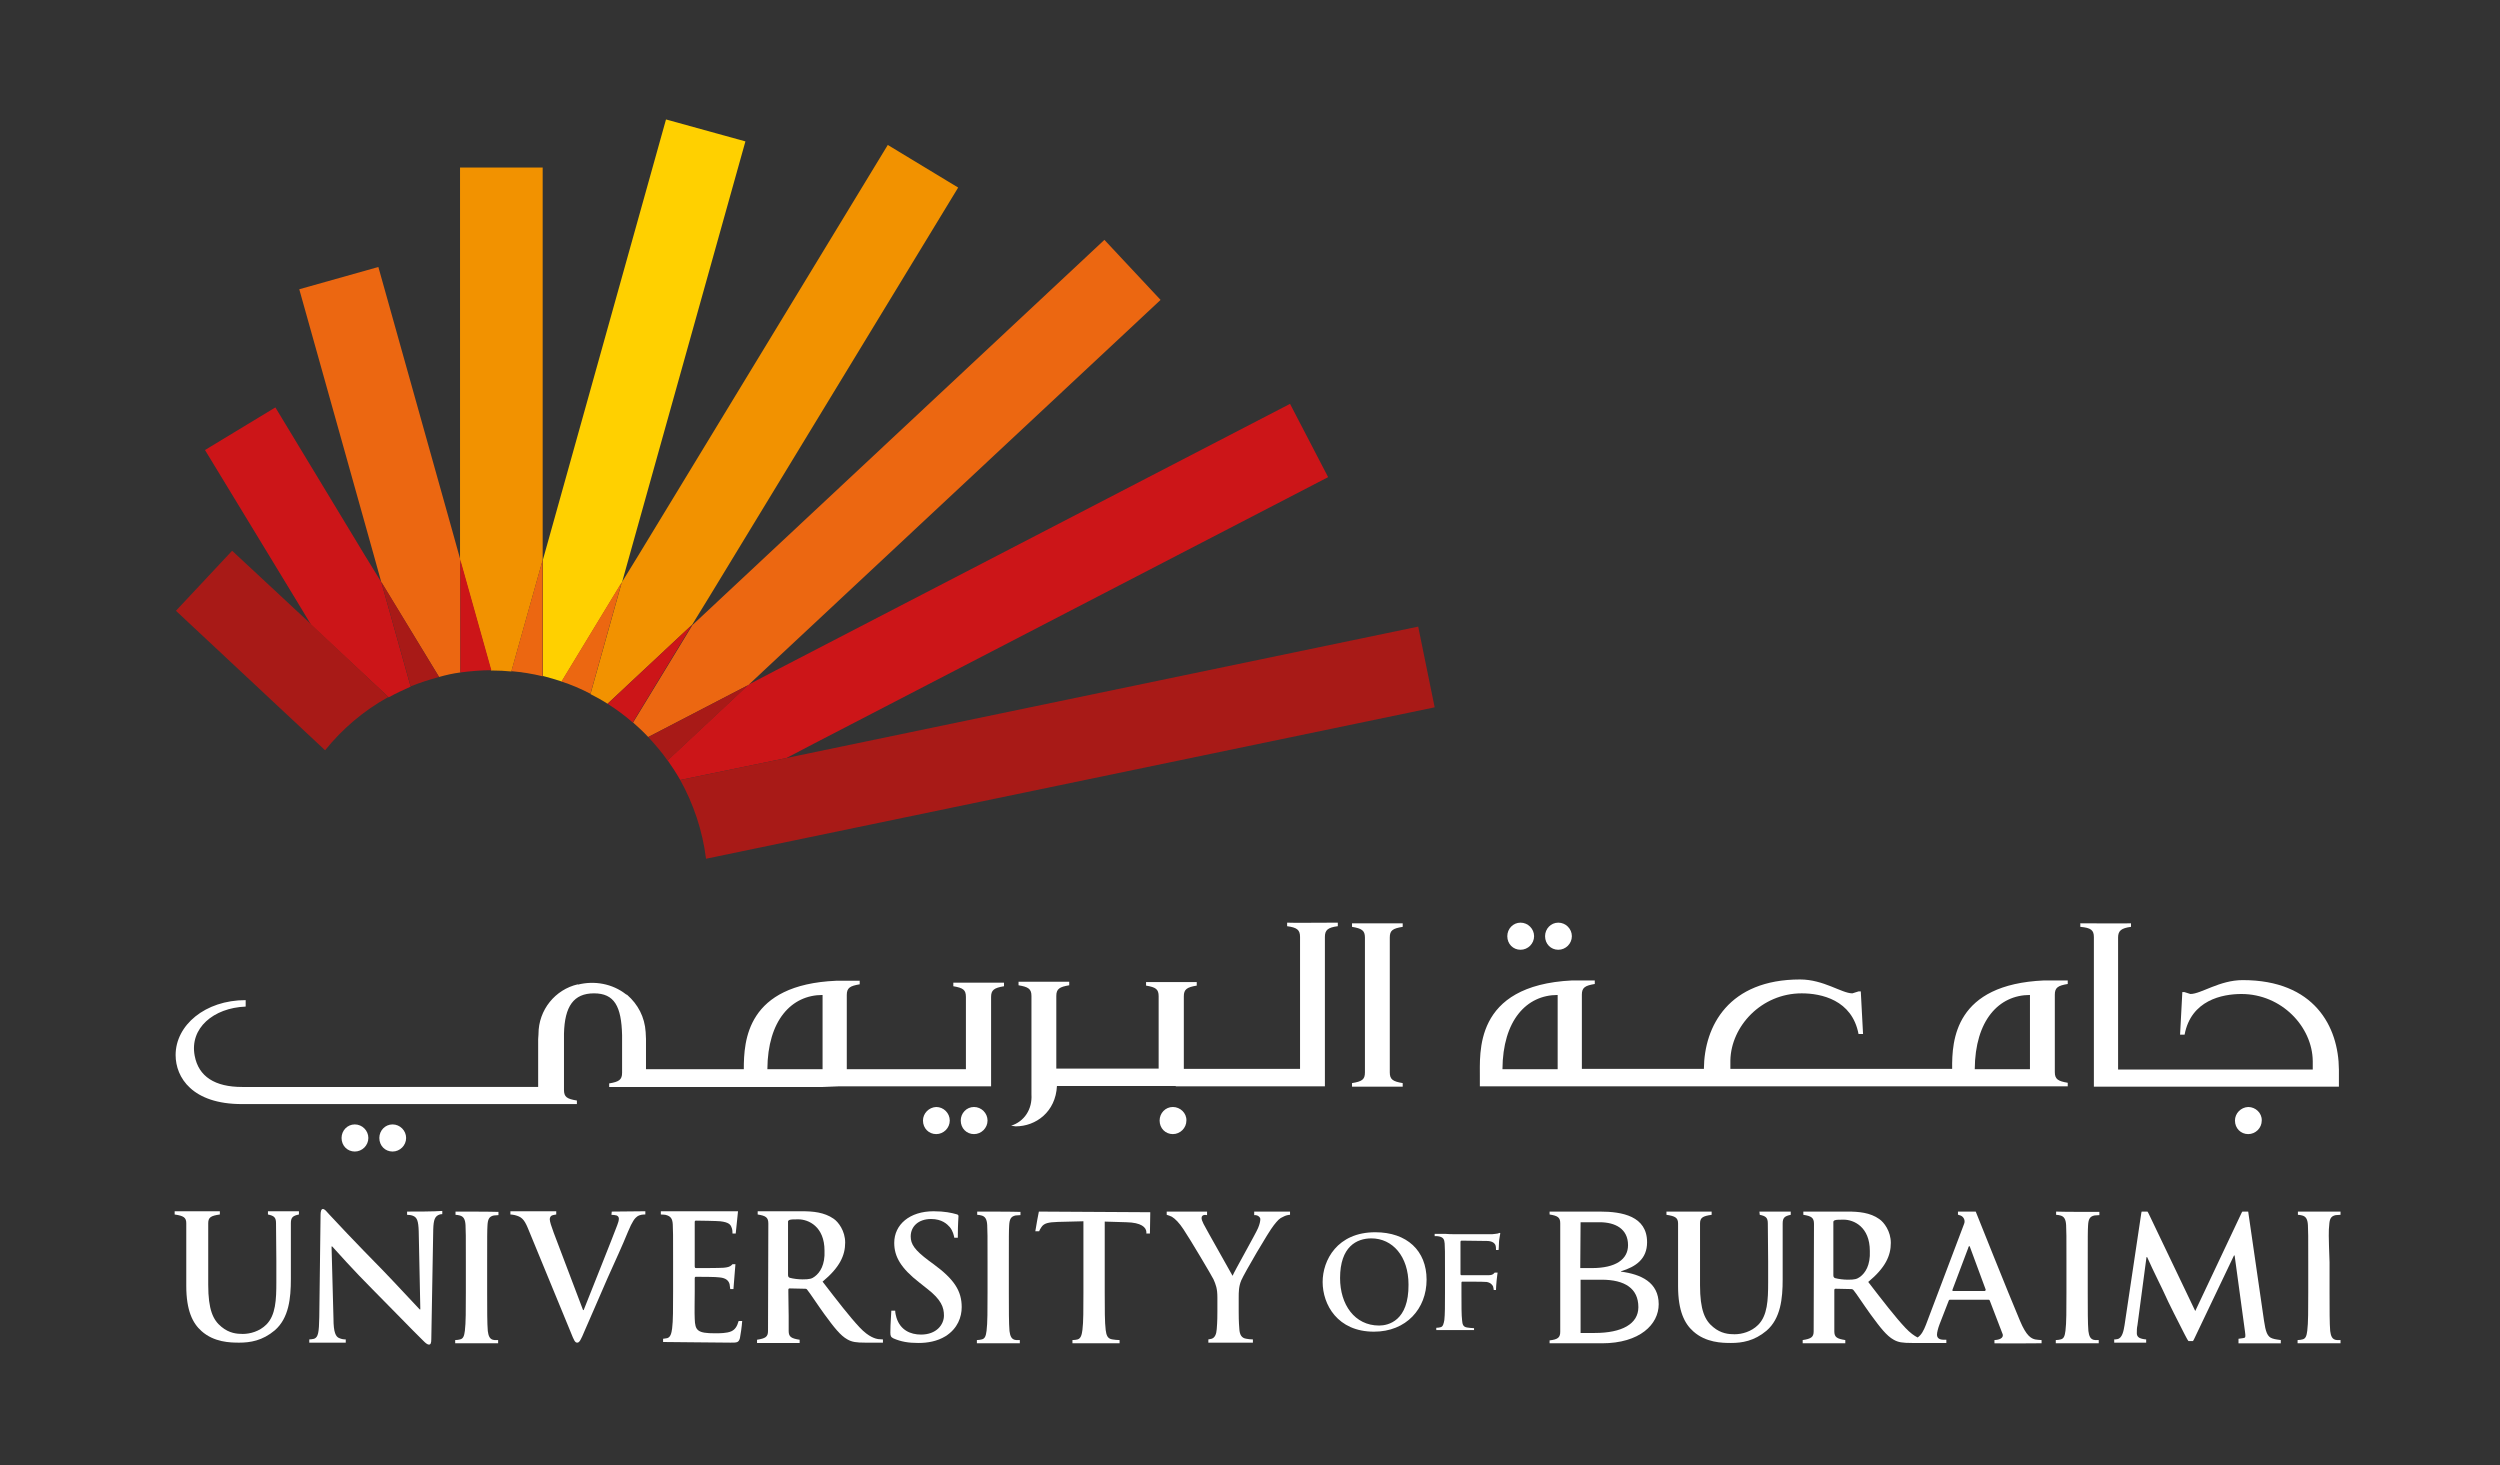 <?xml version="1.0" encoding="utf-8"?>
<!-- Generator: Adobe Illustrator 25.0.1, SVG Export Plug-In . SVG Version: 6.00 Build 0)  -->
<svg version="1.1" id="Layer_1" xmlns="http://www.w3.org/2000/svg" xmlns:xlink="http://www.w3.org/1999/xlink" x="0px" y="0px"
	 viewBox="0 0 774.4 453.9" style="enable-background:new 0 0 774.4 453.9;" xml:space="preserve">
<rect x="0" y="0" width="774.4" height="453.9" fill="#333333" stroke="none"/>
<style type="text/css">
	.st0{fill:#FFFFFF;}
	.st1{fill:#F29200;}
	.st2{fill:#CC1518;}
	.st3{fill:#FFD000;}
	.st4{fill:#EC6711;}
	.st5{fill:#A81A17;}
</style>
<g>
	<path class="st0" d="M636.9,375.3v1c0.3,0,1,0.1,1.3,0.2c1.2,0.3,1.7,1.2,1.8,3c0.1,1.7,0.1,3.2,0.1,11.4v9.5c0,5.2,0,9.5-0.3,11.8
		c-0.2,1.6-0.5,2.5-1.5,2.7c-0.4,0.1-0.9,0.2-1.5,0.2v1h13.3v-1c-0.7,0-0.5,0-1.1,0c-1.6-0.1-1.9-1.4-2.1-2.8
		c-0.2-2.3-0.2-6.6-0.2-11.8v-9.5c0-8.2,0-9.7,0.1-11.4c0.1-1.9,0.5-2.8,2-3.1c0.2,0,1.3-0.1,1.5-0.1v-1
		C648.2,375.4,638.9,375.4,636.9,375.3"/>
	<path class="st0" d="M721.5,379.5c0.1-1.9,0.5-2.8,2-3.1c0.2,0,1.3-0.1,1.5-0.1v-1c-2,0-11.2,0-13.2,0v1c0.3,0,1,0.1,1.3,0.2
		c1.2,0.3,1.7,1.2,1.8,3c0.1,1.7,0.1,3.2,0.1,11.4v9.5c0,5.2,0,9.5-0.3,11.8c-0.2,1.6-0.5,2.5-1.5,2.7c-0.4,0.1-0.9,0.2-1.5,0.2v1
		h13.3v-1c-0.7,0-0.5,0-1.1,0c-1.6-0.1-1.9-1.4-2.1-2.8c-0.2-2.3-0.2-6.6-0.2-11.8v-9.5C721.3,382.8,721.3,381.2,721.5,379.5"/>
	<path class="st0" d="M141.1,375.3v1c0.3,0,1,0.1,1.3,0.2c1.2,0.3,1.7,1.2,1.8,3c0.1,1.7,0.1,3.2,0.1,11.4v9.5c0,5.2,0,9.5-0.3,11.8
		c-0.2,1.6-0.5,2.5-1.5,2.7c-0.4,0.1-0.9,0.2-1.5,0.2v1h13.3v-1c-0.7,0-0.5,0-1.1,0c-1.6-0.1-1.9-1.4-2.1-2.8
		c-0.2-2.3-0.2-6.6-0.2-11.8v-9.5c0-8.2,0-9.7,0.1-11.4c0.1-1.9,0.5-2.8,2-3.1c0.2,0,1.3-0.1,1.4-0.1v-1
		C152.4,375.3,143.1,375.3,141.1,375.3"/>
	<path class="st0" d="M302.7,375.3v1c0.3,0,1,0.1,1.3,0.2c1.2,0.3,1.7,1.2,1.8,3c0.1,1.7,0.1,3.2,0.1,11.4v9.5c0,5.2,0,9.5-0.3,11.8
		c-0.2,1.6-0.5,2.5-1.5,2.7c-0.4,0.1-0.9,0.2-1.5,0.2v1h13.3v-1c-0.7,0-0.5,0-1.1,0c-1.6-0.1-1.9-1.4-2.1-2.8
		c-0.2-2.3-0.2-6.6-0.2-11.8v-9.5c0-8.2,0-9.7,0.1-11.4c0.1-1.9,0.5-2.8,2-3.1c0.2,0,1.3-0.1,1.5-0.1v-1
		C314,375.3,304.7,375.3,302.7,375.3"/>
	<path class="st0" d="M126.1,375.3v1c0.6,0,1.3,0.1,1.8,0.3c1.3,0.5,1.7,1.6,1.8,4.8l0.5,24.2H130c-0.9-0.9-8-8.6-11.6-12.3
		c-7.7-7.8-15.8-16.4-16.4-17.1c-0.9-1-1.4-1.7-2-1.7c-0.5,0-0.7,0.8-0.7,1.8L98.9,408c-0.1,4.7-0.3,6.2-1.6,6.7
		c-0.5,0.1-1,0.2-1.5,0.2v1c2.5,0,8.1,0,11.3,0v-1c-0.7,0-1.3-0.1-2-0.4c-1.1-0.4-1.8-1.8-1.8-6l-0.6-22.4h0.2
		c0.9,1,6.8,7.6,12.6,13.4c5.5,5.5,12.3,12.6,15.6,15.8c0.6,0.6,1.2,1.2,1.8,1.2c0.5,0,0.7-0.5,0.7-1.7l0.6-34c0.1-3,0.5-4.1,2-4.6
		c0.3-0.1,0.6-0.1,0.8-0.1v-1C134.4,375.3,128.7,375.3,126.1,375.3"/>
	<path class="st0" d="M189.5,375.3C189.5,375.3,189.4,375.3,189.5,375.3l-0.1,1c0.6,0,1.1,0.1,1.6,0.2c0.5,0.2,0.7,0.6,0.7,1
		c0,0.5-0.2,1.3-0.5,2c-1.3,3.5-8.1,20.5-10.4,26.3h-0.2l-9.1-24c-0.7-1.9-1.2-3.4-1.2-4.1c0-0.5,0.2-0.9,0.5-1.1
		c0.3-0.2,0.9-0.3,1.5-0.4v-1c-2.6,0-11.3,0-14.1,0c0,0-0.1,0-0.1,0v1c0.4,0,0.9,0.1,1.4,0.2c1.9,0.5,2.8,1.1,4,4l13.3,32.3
		c1,2.5,1.3,3.2,2,3.2c0.7,0,1.1-0.8,2.4-3.9c1.2-2.6,3.6-8.4,7-16.1c2.9-6.5,4.3-9.4,6.3-14.3c1.4-3.4,2.2-4.3,2.9-4.8
		c0.9-0.6,1.9-0.6,2.5-0.6v-1c-0.1,0-0.1,0-0.2,0L189.5,375.3L189.5,375.3z"/>
	<path class="st0" d="M289.2,391.6l-1.5-1.1c-4.4-3.3-5.6-5.1-5.6-7.5c0-3.1,2.4-5.4,6.3-5.4c3.4,0,5,1.6,5.8,2.5
		c1,1.2,1.3,2.7,1.4,3.3h1.1c0-0.1,0-0.3,0-0.5c0-4,0.2-5.5,0.2-6.2c0-0.4-0.3-0.5-0.7-0.6c-1.4-0.4-3.6-0.9-7-0.9
		c-7.4,0-12.2,4.1-12.2,9.8c0,4.2,2,7.8,7.8,12.3l2.4,1.9c4.4,3.4,5.2,5.8,5.2,8.3c0,2.8-2.3,5.9-7.1,5.9c-3.3,0-6.4-1.4-7.6-5.2
		c-0.2-0.7-0.4-1.5-0.4-2.2h-1.2c0,0.9-0.3,3.9-0.3,6.8c0,1.1,0.2,1.4,1,1.8c2.3,1,4.6,1.4,7.7,1.4c2.8,0,5.8-0.5,8.4-2.1
		c3.8-2.4,5-6,5-9C297.9,399.9,295.6,396.3,289.2,391.6"/>
	<path class="st0" d="M388.5,375.3v1.1c1.3-0.1,1.9,0.8,1.9,1.2c0,0.7-0.2,1.6-0.7,2.8c-0.7,1.7-7.4,13.5-7.9,14.8
		c-0.8-1.5-8.2-14.5-9-16.1c-0.4-0.8-0.6-1.4-0.6-1.8c0-0.4,0.2-1.2,1.7-0.9v-1.1c-2.2,0-11.2,0-12.5,0v1c0.5,0.1,1.1,0.4,1.6,0.6
		c1,0.6,2.3,1.9,3.6,3.9c1.9,2.8,8.9,14.6,9.3,15.5c0.7,1.6,1.2,2.8,1.2,5.6v4.4c0,0.9,0,3.1-0.2,5.4c-0.1,1.6-0.6,2.7-1.6,3
		c-0.3,0.1-0.6,0.1-1,0.2v1c2,0,10.6,0,13.8,0v-1c-0.7,0-1.5-0.1-2-0.2c-1.6-0.2-2.1-1.4-2.2-3c-0.2-2.3-0.2-4.5-0.2-5.4V402
		c0-1.8,0-3.5,0.8-5.4c1-2.3,8.4-15,10.1-17.1c1.2-1.5,1.7-2.1,2.9-2.6c0.7-0.4,1.6-0.6,2.1-0.6v-1
		C398.5,375.3,390.2,375.3,388.5,375.3"/>
	<path class="st0" d="M502.1,393.9v-0.1c4.6-1.4,8.1-3.8,8.1-9c0-8.1-7.7-9.5-14.6-9.5h-15.6v0.9c2.5,0.4,3.3,0.9,3.3,2.7v33.6
		c0,1.8-0.7,2.4-3.3,2.7v0.9h16.2c11.8,0,17.6-5.9,17.6-12.1C513.8,397.2,508.3,394.7,502.1,393.9 M489.6,378.6h5.9
		c4.8,0,8.8,2,8.8,7.1c0,4.4-3.8,7.1-11.2,7.1h-3.6L489.6,378.6L489.6,378.6z M494,412.9h-4.4v-16.5h6.5c7.2,0,11.4,2.7,11.4,8.5
		C507.5,410.1,502.4,412.9,494,412.9"/>
	<path class="st0" d="M266.3,411.2c-3.1-3.3-6.8-8.1-11.5-14.2c5.3-4.4,7-8.1,7-12.1c0-3.6-2.1-6.4-3.6-7.4c-2.9-2-6.4-2.3-9.7-2.3
		c-0.3,0-0.6,0-1,0v0h-12.8v1c2.5,0.4,3.3,0.9,3.3,2.8l-0.1,33.3c0,1.8-0.8,2.3-3.4,2.7v1h13.2v-1c-2.6-0.4-3.4-0.9-3.4-2.7v-4.7h0
		c0-2.3-0.1-4.5-0.1-7.3v-0.8c0-0.3,0.2-0.4,0.4-0.4l4.6,0.1c0.4,0,0.7,0,0.9,0.4c0.7,0.8,3.1,4.5,5.2,7.4c3,4.1,5,6.7,7.2,7.9
		c1.4,0.8,2.7,1,5.6,1h5.4v-1c-0.3,0-1.1-0.1-1.5-0.1C271.4,414.7,269.2,414.3,266.3,411.2 M252.4,395.4c-0.9,0.7-1.6,0.9-3.8,0.9
		c-1.3,0-2.9-0.2-4-0.5c-0.4-0.2-0.5-0.4-0.5-1l0-15.9c0-0.2,0-0.4,0-0.6c0.1-0.2,0.2-0.3,0.4-0.4c0.5-0.2,1.5-0.2,2.8-0.2
		c3.1,0,8.1,2.2,8.1,9.7C255.6,391.8,254,394.2,252.4,395.4"/>
	<path class="st0" d="M83,376.2c1.9,0.4,2.5,0.9,2.5,2.7c0,0,0.1,8.4,0.1,11.7v6.6c0,5.4-0.2,10.2-3.1,13.1c-2.1,2.1-5,2.9-7.3,2.9
		c-1.8,0-4.2-0.2-6.6-2.2c-2.6-2.1-4.1-5.3-4.1-13l0-19.1c0-1.8,0.8-2.3,3.6-2.7v-1h-14v1c2.7,0.4,3.6,0.9,3.6,2.7l0,19.4
		c0,7.7,2,11.6,4.7,14c3.9,3.5,8.9,3.6,11.7,3.6c3.4,0,7.2-0.6,11-3.8c4.4-3.8,5-10,5-15.9v-5.6c0-3.3,0-11.7,0-11.7
		c0-1.8,0.6-2.3,2.5-2.7v-1H83L83,376.2L83,376.2z"/>
	<path class="st0" d="M545.1,376.3c1.9,0.4,2.5,0.9,2.5,2.7c0,0,0.1,8.4,0.1,11.7v6.6c0,5.4-0.2,10.2-3.1,13.1
		c-2.1,2.1-5,2.9-7.3,2.9c-1.8,0-4.2-0.2-6.6-2.2c-2.6-2.1-4.1-5.3-4.1-13l0-19.1c0-1.8,0.8-2.3,3.6-2.7v-1h-14v1
		c2.7,0.4,3.6,0.9,3.6,2.7l0,19.4c0,7.7,2,11.6,4.7,14c3.9,3.5,8.9,3.6,11.7,3.6c3.4,0,7.2-0.6,11-3.8c4.4-3.8,5-10,5-15.9v-5.6
		c0-3.3,0-11.7,0-11.7c0-1.8,0.6-2.3,2.5-2.7v-1h-9.7L545.1,376.3L545.1,376.3z"/>
	<path class="st0" d="M625.7,409.1c-3.4-8-13.7-33.8-13.7-33.8h-0.7c-0.2,0-0.4,0-0.6,0h-4.2v1c0.2,0,0.3,0,0.4,0.1
		c1.2,0.2,2,1.5,1.5,2.7l-11.8,31.2c-0.7,1.8-1.4,3.2-2.6,4c-1-0.5-2.3-1.4-3.8-3c-3.1-3.3-6.8-8.1-11.5-14.2c5.3-4.4,7-8.1,7-12.1
		c0-3.6-2.1-6.4-3.6-7.4c-2.8-2-6.4-2.3-9.7-2.3c-0.3,0-0.6,0-1,0v0h-12.8v1c2.5,0.4,3.3,0.9,3.3,2.8l-0.1,33.3
		c0,1.8-0.8,2.3-3.4,2.7v1h13.2v-1c-2.6-0.4-3.4-0.9-3.4-2.7v-4.7h0c0-2.3,0-4.5,0-7.3v-0.8c0-0.3,0.2-0.4,0.4-0.4l4.6,0.1
		c0.4,0,0.7,0,1,0.4c0.7,0.8,3.1,4.5,5.2,7.4c3,4.1,5,6.7,7.2,7.9c1.4,0.8,2.7,1,5.7,1h5.4v0c2.2,0,4.3,0,5.1,0c0,0,0,0,0.1,0v-1
		h-0.8c-1.6,0-2.1-0.7-2.1-1.6c0-0.6,0.3-1.9,0.8-3.2l2.8-7.2c0.1-0.3,0.2-0.4,0.5-0.4h11.8c0.3,0,0.4,0.1,0.5,0.4l3.8,9.9
		c0.6,1.1-0.1,2.1-2.4,2.2c0,0.1,0,1,0,1c4.2,0.1,11.3,0,13.1,0c0.5,0,1.2,0,1.5,0v-1c-0.5,0-1.4-0.1-2-0.2
		C629.2,414.6,627.7,413.9,625.7,409.1 M576.2,395.5c-1,0.7-1.6,0.9-3.8,0.9c-1.3,0-2.9-0.2-4-0.5c-0.4-0.2-0.5-0.4-0.5-1l0-15.9
		c0-0.2,0-0.4,0-0.6c0.1-0.2,0.2-0.3,0.4-0.4c0.5-0.2,1.5-0.2,2.8-0.2c3.1,0,8.1,2.2,8.1,9.7C579.4,391.9,577.8,394.3,576.2,395.5
		 M614.7,399.9H605c-0.2,0-0.3-0.2-0.2-0.4l4.9-13c0-0.2,0.2-0.5,0.3-0.5c0.2,0,0.2,0.3,0.3,0.5l4.8,13
		C615,399.8,615,399.9,614.7,399.9"/>
	<path class="st0" d="M226.5,412.4c-1.4,0.6-3.6,0.6-5,0.6c-5.4,0-6.2-0.8-6.3-4.5c-0.1-1.6,0-6.5,0-8.3V396c0-0.3,0.1-0.5,0.3-0.5
		c1.3,0,6.5,0,7.5,0.2c1.9,0.2,2.7,1,3,2.1c0.1,0.5,0.1,1,0.2,1.5h1c0,0,0-0.1,0-0.1c0-0.4,0.6-7.2,0.6-7.5c0,0,0,0,0-0.1h-0.9
		c-0.1,0.1-0.2,0.2-0.3,0.3c-0.5,0.5-1.3,0.7-2.5,0.8c-1.2,0.1-7.3,0.1-8.5,0.1c-0.3,0-0.4-0.2-0.4-0.6v-13.6c0-0.4,0.1-0.5,0.4-0.5
		c1.1,0,6.6,0.1,7.5,0.2c2.6,0.3,3.2,1,3.5,1.9c0.3,0.6,0.3,1.5,0.3,1.9h1c0.1-0.8,0.7-6.5,0.7-6.8c0,0,0,0,0-0.1c0,0-22.5,0-23.9,0
		v1c0.6,0,1.1,0.1,1.4,0.1c1.7,0.4,2.2,1.2,2.3,3c0.1,1.7,0.1,3.2,0.1,11.4v9.4c0,4.9,0,9.2-0.3,11.4c-0.2,1.5-0.5,2.7-1.5,3
		c-0.3,0.1-0.8,0.1-1.3,0.2v1c2.7,0,17.2,0.2,20.9,0.2c2,0,2.5,0,2.9-1.4c0.2-0.9,0.6-3.7,0.7-5.3h-1.1
		C228.3,411,227.6,411.9,226.5,412.4"/>
	<path class="st0" d="M321.8,375.3C321.8,375.3,321.8,375.3,321.8,375.3c-0.1,0.4-0.9,4.7-1.1,6.1h1.2c0.1-0.4,0.4-0.8,0.7-1.3
		c0.8-1.2,2.1-1.5,5.1-1.6l7.9-0.2v22.1c0,5,0,9.2-0.3,11.5c-0.2,1.6-0.5,2.7-1.5,3c-0.4,0.1-1,0.2-1.6,0.2v1c2.1,0,11.2,0,14.6,0
		v-1c-0.7,0-1.6-0.1-2.2-0.2c-1.6-0.2-1.9-1.4-2.1-2.9c-0.3-2.3-0.3-6.6-0.3-11.5v-22.1l6.7,0.2c4.7,0.1,6.1,1.6,6.2,3l0,0.5h1.1
		c0-1.6,0.1-5.1,0.1-6.1c0-0.2,0-0.4,0-0.5L321.8,375.3L321.8,375.3z"/>
	<path class="st0" d="M703.9,414.6c-1.6-0.5-2.1-2.1-2.6-5.5l-4.8-33.1c0-0.3-0.1-0.5-0.1-0.7h-1.8c-0.1,0.1-0.1,0.2-0.2,0.3
		L680,406.1l-14.4-30.1c-0.1-0.3-0.3-0.5-0.4-0.7h-1.8c0,0.1-0.1,0.3-0.1,0.4l-5.2,34.8c-0.3,1.8-0.7,4-2.2,4.3
		c-0.5,0.1-0.8,0.1-1,0.1c0,0.3,0,0.7,0,1h9.9v-1c-0.4,0-0.8-0.1-1.3-0.2c-0.9-0.2-1.6-0.7-1.6-1.7c0-0.9,0-1.6,0.2-2.5l2.8-21.1
		h0.2c1.8,4.1,5,10.4,5.5,11.6c0.6,1.5,4.8,9.8,6.1,12.3c0.5,0.9,0.8,1.6,1.2,2.1h1.4c0.3-0.4,0.6-1.2,1.2-2.4l11.5-24.1h0.2
		l3.2,23.5c0.2,1.5,0.2,1.9-0.2,2c-0.1,0.1-1.3,0.2-1.8,0.3c0,0.1,0,1.4,0,1.4c0.1,0,10.6,0,13.1,0c0-0.4,0-0.6,0-1
		C706,415,704.7,414.9,703.9,414.6"/>
	<path class="st0" d="M367.5,347.1c0.1-2.3-1.9-4.2-4.2-4.2c-2.3,0-4.1,1.9-4.1,4.2c0,2.4,1.8,4.2,4.1,4.2S367.5,349.4,367.5,347.1"
		/>
	<path class="st0" d="M692.3,347.1c0,2.4,1.8,4.2,4.1,4.2c2.3,0,4.2-1.9,4.2-4.2c0.1-2.3-1.9-4.2-4.2-4.2
		C694.1,343,692.3,344.9,692.3,347.1"/>
	<path class="st0" d="M121.6,356.7c2.3,0,4.2-1.9,4.2-4.2c0-2.3-1.9-4.2-4.2-4.2c-2.3,0-4.1,1.9-4.1,4.2
		C117.5,354.9,119.3,356.7,121.6,356.7"/>
	<path class="st0" d="M114.1,352.5c0-2.3-1.9-4.2-4.2-4.2c-2.3,0-4.1,1.9-4.1,4.2c0,2.4,1.8,4.2,4.1,4.2S114.1,354.8,114.1,352.5"/>
	<path class="st0" d="M482.7,294.2c2.3,0,4.2-1.9,4.2-4.2s-1.9-4.2-4.2-4.2c-2.3,0-4.1,1.9-4.1,4.2
		C478.6,292.4,480.4,294.2,482.7,294.2"/>
	<path class="st0" d="M471,294.2c2.3,0,4.2-1.9,4.2-4.2s-1.9-4.2-4.2-4.2c-2.3,0-4.1,1.9-4.1,4.2C466.9,292.4,468.7,294.2,471,294.2
		"/>
	<path class="st0" d="M305.9,347.1c0-2.3-1.9-4.2-4.2-4.2c-2.3,0-4.1,1.9-4.1,4.2c0,2.4,1.8,4.2,4.1,4.2
		C304,351.3,305.9,349.4,305.9,347.1"/>
	<path class="st0" d="M285.9,347.1c0,2.4,1.8,4.2,4.1,4.2c2.3,0,4.2-1.9,4.2-4.2c0-2.3-1.9-4.2-4.2-4.2
		C287.7,343,285.9,344.9,285.9,347.1"/>
	<path class="st0" d="M313.2,348.7l1.4,0.2c6.3,0,12.4-4.5,12.8-12.5h36.8v0.1h46.2v-46.3c0-2.1,0.9-2.9,4-3.3v-1.1
		c-1.6,0-15.7,0.1-15.7,0v1.1c3,0.4,4,1.1,4,3.3v40.9h-36v-22.5c0-2.1,0.9-2.8,4-3.3v-1.1h-15.7v1.1c3,0.5,3.9,1.1,3.9,3.3v22.4
		h-31.7v-22.5c0-2.2,1-2.8,4-3.3v-1.1h-15.7v1.1c3,0.5,4,1.1,4,3.3v30.5C319.8,343.6,317.3,347.4,313.2,348.7"/>
	<path class="st0" d="M434.5,335.5c-3-0.5-4-1.1-4-3.3v-41.8c0-2.2,0.9-2.8,4-3.3v-1.1h-15.7v1.1c3,0.5,4,1.1,4,3.3v41.8
		c0,2.2-0.9,2.8-4,3.3v1.1h15.7V335.5z"/>
	<path class="st0" d="M648.6,290.3v46.3h1.4h28.9h45.6c0-0.1,0-0.2,0-0.3v-4.5c0-0.2,0-0.3,0-0.5h0c-0.1-13.3-7.6-27.7-29.8-27.7
		c-7.2,0-12.9,4.3-16.2,4.3l-1.9-0.6H676l-0.7,13.2h1.4c2-10.7,11.7-12.6,17.6-12.6c12.5,0,22,10.2,22.1,20.8v2.6h-37.7h-22.6v-40.9
		c0-2.1,1-2.9,4-3.3v-1.1c0,0.1-14,0-15.7,0v1.1C647.7,287.4,648.6,288.1,648.6,290.3"/>
	<path class="st0" d="M259.9,336.5h6.6H307v-27.7c0-2.1,0.9-2.8,4-3.3v-1.1h-15.7v1.1c3,0.5,3.9,1.1,3.9,3.3v22.4h-36.9v-23
		c0-2.2,1-2.8,4-3.3v-1.1h-7.3c-27.7,1.2-28.6,18.5-28.6,27.4h-30.3v-9.4c0-0.7-0.1-1.4-0.1-2.1l0,0c-0.3-4.7-2.4-8.6-5.7-11.5
		c0,0-0.1-0.1-0.2-0.1c-0.1,0-0.2-0.1-0.2-0.1c-4.2-3.3-9.8-4.3-14.9-3c0,0,0-0.1,0-0.1c-7,1.6-12.2,7.9-12.2,15.4c0,0,0,0.1,0,0.1
		c0,0.5-0.1,1-0.1,1.5v14.8H75c-8.4,0-13.5-3.2-14.7-9.7c-1.6-8.5,5.8-14.8,15.8-15.2v-2c-12.6,0-21.7,7.8-21.7,17
		c0,7,5.2,15.2,20.5,15.2h88.1h11.9h3.8v-1.1c-3.1-0.5-4-1.1-4-3.3v-17.4c0.2-8.5,3-12.5,9.3-12.5c6.3,0,8.5,4,8.7,13v11.6
		c0,2.2-1,2.8-4,3.3v1.1h5.7v0h36.3h0.1h24.1L259.9,336.5L259.9,336.5z M237.7,331.2c0.1-15.2,7.5-23,17.1-23v23H237.7z"/>
	<path class="st0" d="M458.4,333.8v2.7h26.1h9.8H528h17.7h58.8h0.1h6.5h29.4v-1.1c-3-0.5-4-1.1-4-3.3v-24c0-2.2,1-2.8,4-3.3v-1.1
		h-7.3c-27.7,1.2-28.6,18.5-28.5,27.4h-59H536v-2.6c0.2-10.6,9.6-20.8,22.1-20.8c6,0,15.6,2,17.6,12.6h1.4l-0.7-13.2h-0.7l-1.9,0.6
		c-3.3,0-8.9-4.3-16.2-4.3c-22.1,0-29.7,14.4-29.8,27.7h0h-37.8v-23c0-2.2,1-2.8,4-3.3v-1.1H487
		C456.2,305.2,458.5,326.4,458.4,333.8 M628.8,308.2v23h-17.1C611.8,316,619.2,308.2,628.8,308.2 M482.5,308.2v23h-17.1
		C465.5,316,472.9,308.2,482.5,308.2"/>
	<path class="st0" d="M426,381.7c-11.8,0-16.3,8.7-16.3,15.4c0,7,4.6,15.4,15.9,15.4c10,0,16.3-7.1,16.3-16.1S435.8,381.7,426,381.7
		 M427.2,410.6c-7.6,0-12.1-6.5-12.1-14.7c0-9.8,5.2-12.3,9.7-12.3c6.5,0,11.5,5.5,11.5,14.3C436.4,409.2,430,410.6,427.2,410.6"/>
	<path class="st0" d="M464.5,381.9c-0.2,0-0.4,0.2-0.6,0.2c-0.4,0.1-0.9,0.1-1.6,0.2c-0.9,0-10.6,0-12.1,0c-0.5,0-1.5,0-2.5-0.1
		c-1,0-2.2,0-3.2,0c0,0,0,0-0.1,0v0.7c0.5,0,1.1,0,1.4,0.1c1.3,0.3,1.6,0.9,1.7,2.2c0.1,1.3,0.1,2.4,0.1,8.4v6.9
		c0,3.8,0,6.7-0.2,8.4c-0.2,1.1-0.4,2-1.1,2.2c-0.4,0.1-0.8,0.2-1.4,0.2h0v0.7c0.1,0,0.1,0,0.2,0h11c0.2,0,0.3,0,0.5,0v-0.6
		c-0.1,0-0.1,0-0.2,0c-0.5,0-1.4-0.1-2-0.2c-1.2-0.2-1.4-1-1.5-2.2c-0.2-1.6-0.2-4.6-0.2-8.4v-3.2c0-0.3,0.1-0.4,0.3-0.4
		c0.7,0,6.5,0,7.5,0.1c1.2,0.2,1.8,0.9,2,1.4c0.1,0.4,0.2,0.9,0.2,1.1h0.7c0,0,0-0.1,0-0.1c0-0.3,0.1-2.1,0.2-2.9
		c0.1-1.2,0.3-2.2,0.3-2.4c0,0,0,0,0,0H463c0,0,0,0-0.1,0.1c-0.4,0.5-0.9,0.7-1.7,0.7c-0.5,0-1.1,0-1.8,0l-6.7,0
		c-0.2,0-0.3-0.1-0.3-0.4v-9.8c0-0.4,0.1-0.5,0.4-0.5l7.8,0.1c1.5,0,2.3,0.6,2.6,1.2c0.2,0.5,0.2,1.2,0.2,1.5c0,0,0,0,0,0.1h0.8
		c0.1-0.5,0.1-2.8,0.2-3.2c0.1-1,0.3-1.5,0.3-1.8C464.8,382.1,464.7,381.9,464.5,381.9"/>
	<path class="st1" d="M168.1,51.9v121.6l-9.7,34.5c-1.9-0.2-3.9-0.3-5.9-0.3c-0.1,0-0.2,0-0.4,0l-9.6-34.2V51.9H168.1z"/>
	<path class="st1" d="M296.8,58.1l-77.3,127.1l-5.1,8.3L188.2,218c-1.7-1.1-3.5-2.1-5.3-3l9.7-34.6v0l5.1-8.3L275,44.9L296.8,58.1z"
		/>
	<path class="st2" d="M411.4,147.8l-159.2,82.5l-8.6,4.5l-32.9,6.8c-1.2-2.1-2.5-4.1-3.9-6.1l25-23.4l8.6-4.5l159.2-82.5
		L411.4,147.8z"/>
	<path class="st2" d="M127.2,212.7c-2.3,1-4.6,2.1-6.8,3.3l-24-22.4l-5-8.3l-27.9-45.9l21.8-13.2L113,172l5.1,8.3L127.2,212.7z"/>
	<path class="st3" d="M230.9,43.8l-38.2,136.5v0l-18.7,30.8c-1.9-0.6-3.8-1.2-5.8-1.7v-36.1L206.3,37L230.9,43.8z"/>
	<path class="st4" d="M359.5,92.9L231.8,212.2l-31,16.1c-1.5-1.6-3.1-3.1-4.7-4.5l18.4-30.2L342.1,74.3L359.5,92.9z"/>
	<path class="st4" d="M142.6,173.4v34.9c-2.3,0.3-4.5,0.8-6.6,1.4l-17.9-29.4l-2.5-9L92.7,89.6l24.5-6.9l22.9,81.7L142.6,173.4z"/>
	<path class="st4" d="M168.1,173.4v36.1c-3.1-0.8-6.4-1.3-9.7-1.6L168.1,173.4z"/>
	<path class="st4" d="M192.6,180.3l-9.7,34.6c-2.9-1.5-5.9-2.8-9-3.8L192.6,180.3z"/>
	<path class="st2" d="M214.4,193.5L196,223.8c-2.4-2.1-5.1-4.1-7.8-5.8L214.4,193.5z"/>
	<path class="st5" d="M231.8,212.2l-25,23.4c-1.8-2.6-3.9-5-6-7.3L231.8,212.2z"/>
	<path class="st5" d="M444.4,219.1L218.7,266c-1.1-8.8-3.9-17-8-24.4l32.9-6.8l195.7-40.7L444.4,219.1z"/>
	<path class="st5" d="M120.3,215.9c-7.6,4.2-14.2,9.8-19.6,16.5l-46.2-43.2l17.4-18.6l24.5,22.8L120.3,215.9z"/>
	<path class="st2" d="M152.2,207.6c-3.3,0-6.5,0.3-9.6,0.7v-34.9L152.2,207.6z"/>
	<path class="st5" d="M136,209.7c-3,0.8-6,1.8-8.8,2.9l-9.1-32.4L136,209.7z"/>
</g>
</svg>
